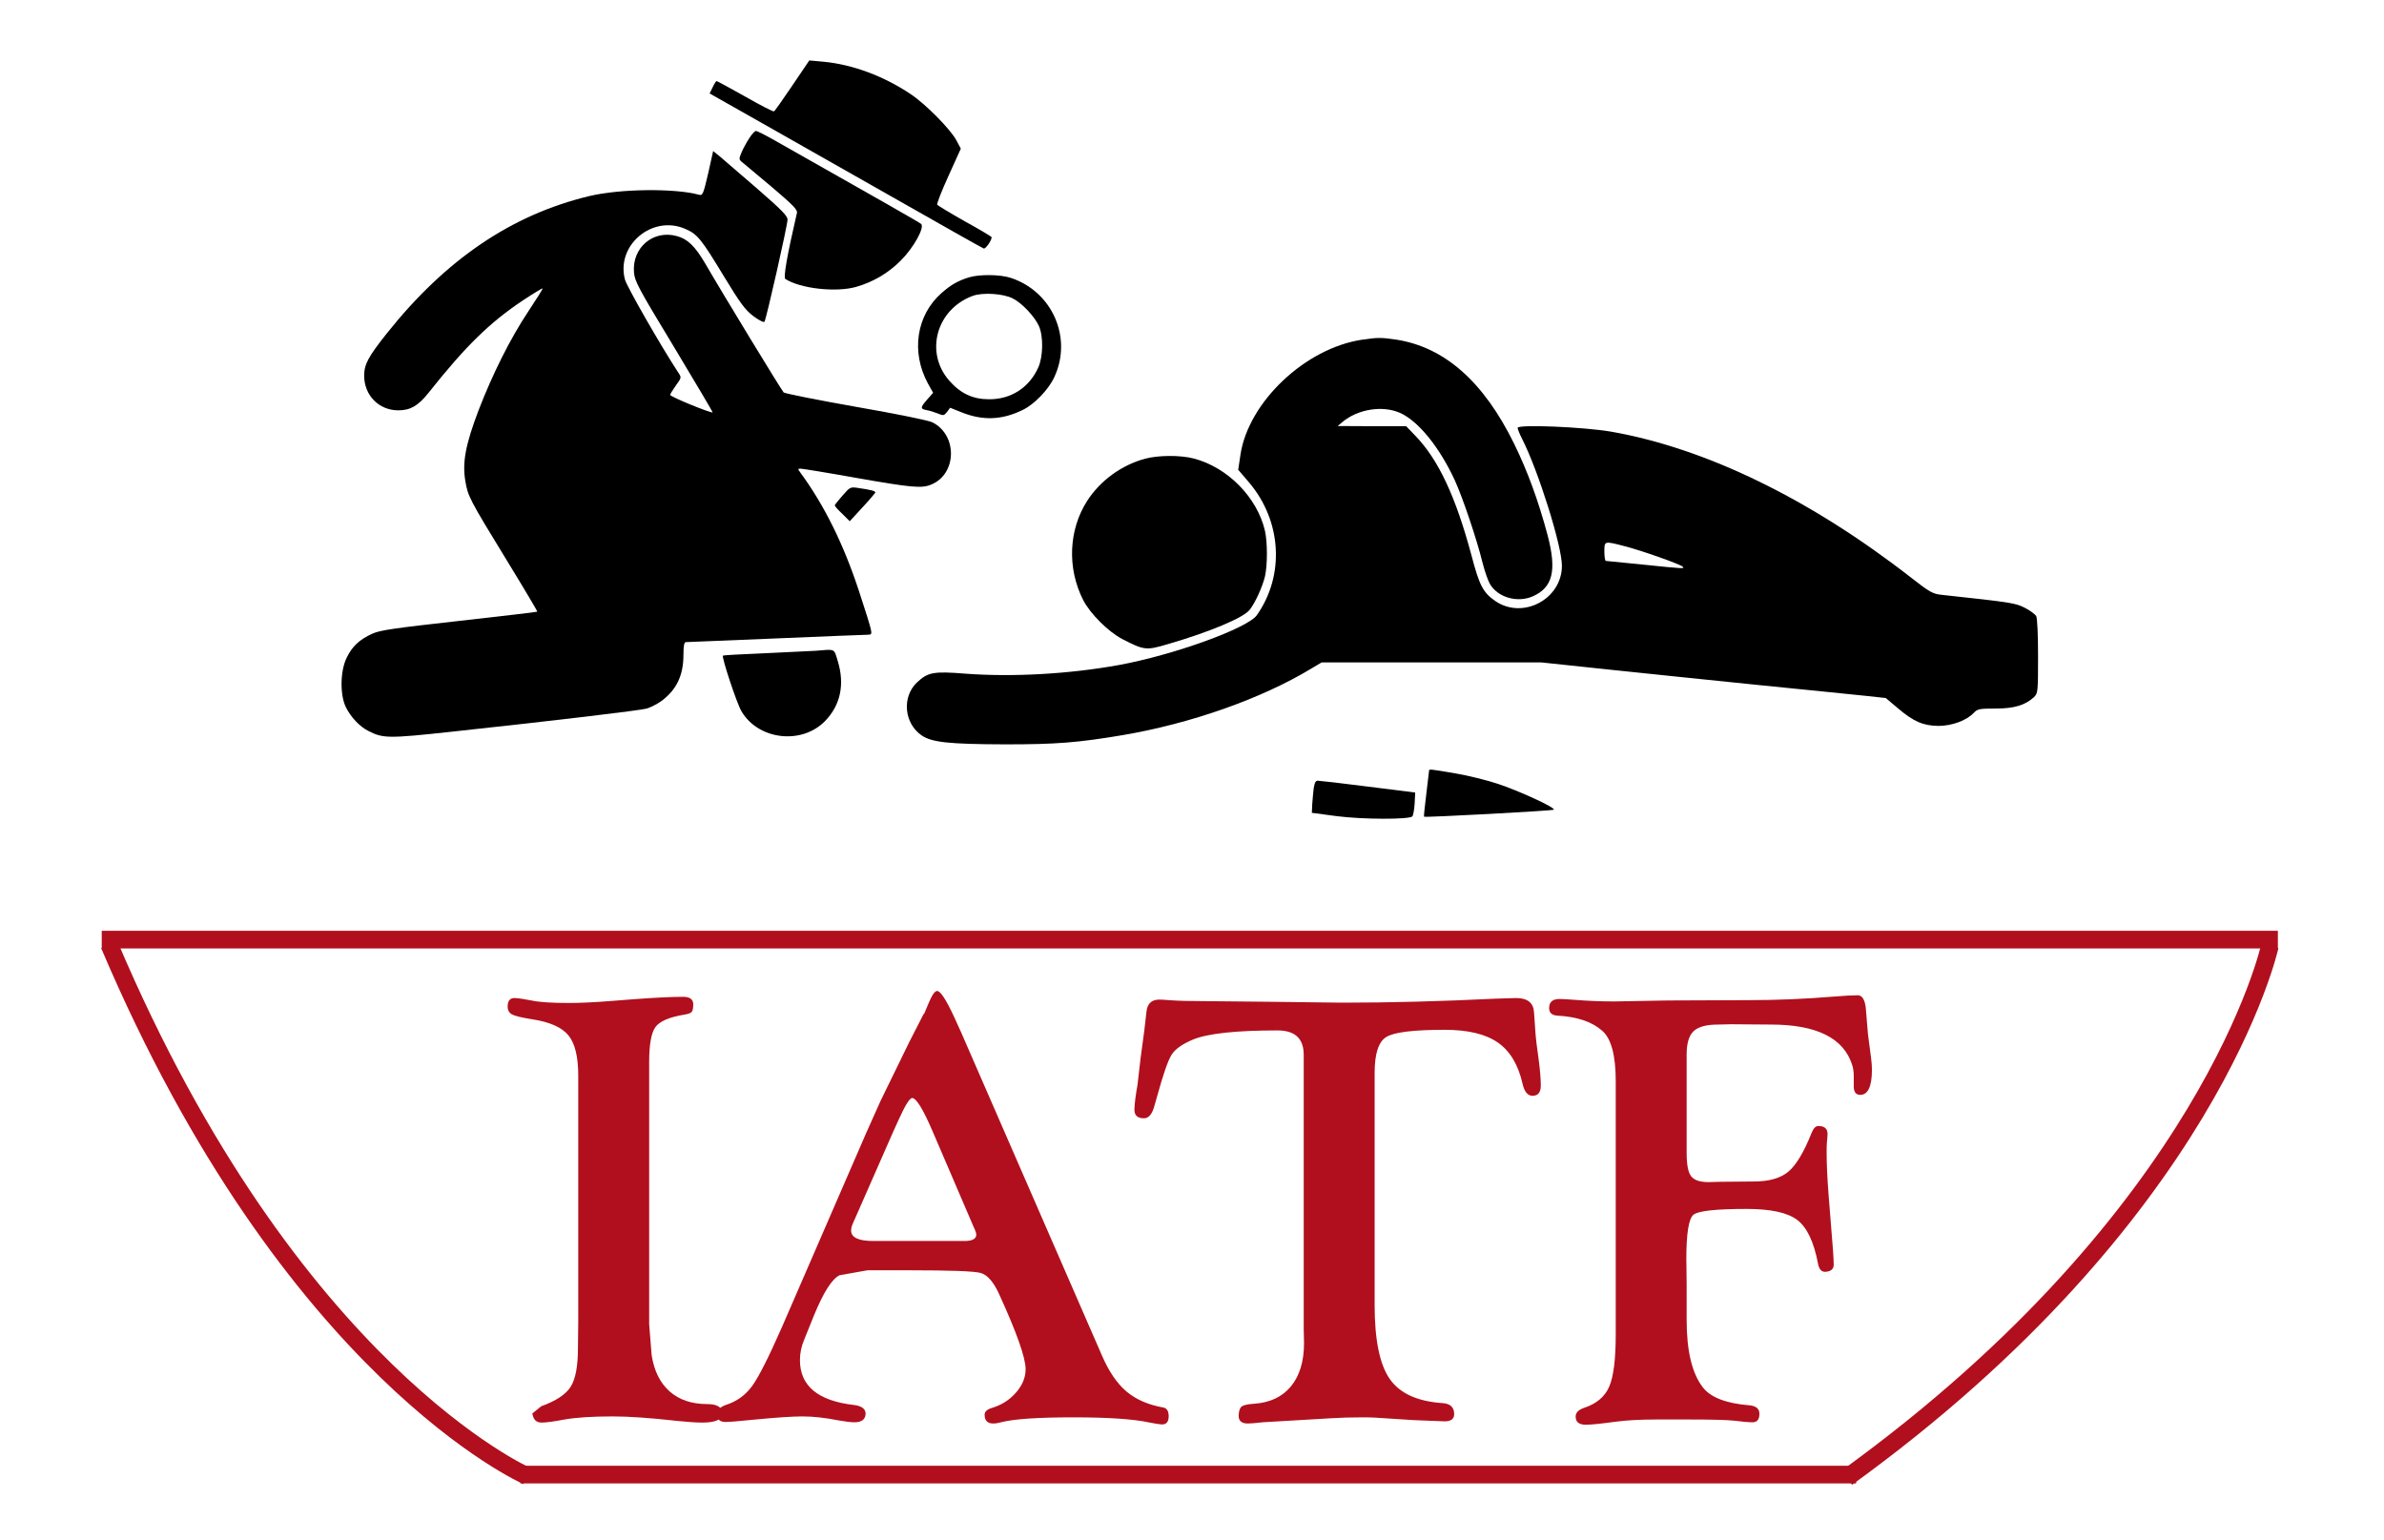 <?xml version="1.0" encoding="UTF-8" standalone="no"?> <svg xmlns="http://www.w3.org/2000/svg" xmlns:xlink="http://www.w3.org/1999/xlink" xmlns:serif="http://www.serif.com/" width="100%" height="100%" viewBox="0 0 373 241" version="1.1" xml:space="preserve" style="fill-rule:evenodd;clip-rule:evenodd;"><g><g><g><path d="M123.967,13.383c-1.444,2.137 -2.743,3.985 -2.858,4.042c-0.116,0.087 -2.137,-0.953 -4.505,-2.31c-2.368,-1.328 -4.389,-2.425 -4.476,-2.425c-0.115,-0 -0.375,0.433 -0.635,0.982l-0.462,0.952l6.382,3.61c3.522,1.992 13.109,7.421 21.281,12.07c8.171,4.649 15.015,8.518 15.217,8.576c0.289,0.115 1.241,-1.242 1.241,-1.762c0,-0.086 -1.876,-1.213 -4.187,-2.483c-2.31,-1.299 -4.244,-2.483 -4.331,-2.599c-0.086,-0.144 0.693,-2.165 1.762,-4.504l1.934,-4.274l-0.693,-1.299c-0.895,-1.704 -4.793,-5.66 -7.132,-7.219c-4.216,-2.83 -9.096,-4.649 -13.658,-5.082l-2.223,-0.202l-2.657,3.927Z" style="fill-rule:nonzero;"></path><path d="M117.239,21.612c-0.404,0.607 -0.953,1.617 -1.213,2.224c-0.433,1.039 -0.433,1.126 0.116,1.559c0.289,0.231 2.368,1.992 4.62,3.869c3.292,2.801 4.043,3.552 3.927,4.043c-1.559,6.728 -2.137,10.106 -1.819,10.337c2.368,1.53 7.969,2.137 11.088,1.242c2.628,-0.751 4.995,-2.137 6.93,-4.072c2.05,-2.021 3.812,-5.226 3.234,-5.775c-0.318,-0.26 -5.717,-3.349 -22.927,-13.08c-1.415,-0.809 -2.743,-1.473 -2.916,-1.473c-0.173,0 -0.635,0.491 -1.04,1.126Z" style="fill-rule:nonzero;"></path><path d="M110.8,27.127c-0.751,3.234 -0.866,3.494 -1.415,3.35c-3.754,-1.04 -12.358,-0.953 -17.181,0.202c-12.156,2.916 -22.464,9.904 -31.705,21.512c-2.887,3.638 -3.522,4.822 -3.522,6.584c-0,3.089 2.31,5.428 5.342,5.428c1.877,0 3.089,-0.693 4.706,-2.714c5.862,-7.392 9.616,-11.03 14.756,-14.467c1.645,-1.097 3.06,-1.934 3.118,-1.905c0.058,0.057 -0.953,1.674 -2.223,3.58c-2.83,4.245 -5.602,9.789 -7.826,15.564c-1.992,5.255 -2.541,8.085 -2.05,10.972c0.405,2.426 0.607,2.83 6.526,12.503c2.657,4.332 4.793,7.941 4.736,7.97c-0.058,0.058 -5.544,0.693 -12.215,1.444c-10.077,1.126 -12.358,1.443 -13.571,1.992c-2.05,0.924 -3.176,1.992 -4.042,3.783c-1.011,2.05 -1.069,5.804 -0.116,7.738c0.78,1.56 2.137,3.003 3.494,3.696c2.31,1.184 3.09,1.213 13.167,0.116c16.892,-1.819 29.337,-3.321 30.406,-3.61c0.577,-0.173 1.559,-0.664 2.223,-1.126c2.426,-1.761 3.523,-4.042 3.523,-7.276c-0,-1.415 0.115,-1.993 0.375,-1.993c0.173,0 6.526,-0.26 14.062,-0.577c7.537,-0.318 14.005,-0.578 14.38,-0.578c0.607,0 0.664,-0.086 0.491,-0.924c-0.115,-0.519 -0.953,-3.234 -1.877,-6.006c-2.396,-7.276 -5.399,-13.34 -9.124,-18.422c-0.433,-0.606 -0.433,-0.635 0.029,-0.635c0.259,-0 4.186,0.635 8.691,1.443c8.691,1.531 10.28,1.675 11.752,1.04c4.014,-1.646 4.129,-7.739 0.173,-9.731c-0.548,-0.289 -5.659,-1.328 -11.954,-2.426c-6.035,-1.068 -11.117,-2.079 -11.319,-2.252c-0.318,-0.317 -9.384,-15.188 -12.33,-20.27c-1.559,-2.628 -2.685,-3.725 -4.36,-4.187c-3.696,-1.04 -7.045,1.79 -6.728,5.659c0.116,1.415 0.636,2.397 6.266,11.695c3.35,5.573 6.093,10.193 6.035,10.222c-0.231,0.173 -6.728,-2.484 -6.641,-2.743c0.029,-0.174 0.462,-0.838 0.924,-1.502c0.837,-1.155 0.866,-1.213 0.375,-1.935c-2.83,-4.331 -8.056,-13.455 -8.374,-14.61c-1.415,-5.342 4.245,-10.136 9.385,-7.941c1.963,0.837 2.512,1.53 6.121,7.479c2.541,4.187 3.292,5.197 4.563,6.179c0.866,0.635 1.617,1.039 1.761,0.895c0.26,-0.318 3.581,-14.957 3.609,-15.968c0.029,-0.577 -0.952,-1.559 -4.735,-4.851c-2.628,-2.281 -5.255,-4.533 -5.833,-5.024l-1.068,-0.867l-0.78,3.494Z" style="fill-rule:nonzero;"></path><path d="M151.543,43.413c-1.704,0.549 -2.743,1.126 -4.245,2.454c-3.927,3.465 -4.793,9.212 -2.108,14.149l0.809,1.444l-0.924,1.039c-1.097,1.271 -1.126,1.473 -0.087,1.675c0.433,0.058 1.213,0.318 1.733,0.52c0.895,0.375 0.982,0.346 1.444,-0.231l0.49,-0.664l1.733,0.693c3.35,1.357 6.381,1.242 9.615,-0.347c1.82,-0.866 4.043,-3.176 4.938,-5.111c2.888,-6.121 -0.26,-13.369 -6.728,-15.534c-1.675,-0.578 -4.995,-0.607 -6.67,-0.087Zm6.93,3.292c1.444,0.722 3.407,2.83 4.071,4.302c0.722,1.588 0.665,4.793 -0.086,6.468c-1.415,3.176 -4.274,5.024 -7.739,4.996c-2.512,-0 -4.418,-0.896 -6.179,-2.888c-3.898,-4.418 -2.05,-11.175 3.638,-13.283c1.531,-0.577 4.822,-0.375 6.295,0.405Z" style="fill-rule:nonzero;"></path><path d="M213.163,53.144c-8.923,1.299 -17.874,9.789 -19.087,18.047l-0.346,2.31l1.703,1.992c5.111,6.035 5.602,14.525 1.213,20.762c-1.444,2.05 -13.052,6.237 -21.57,7.796c-7.796,1.415 -16.632,1.906 -23.995,1.357c-5.024,-0.404 -5.891,-0.231 -7.594,1.357c-2.397,2.252 -2.05,6.382 0.693,8.287c1.588,1.098 4.216,1.386 13.138,1.415c7.941,0 11.29,-0.26 18.336,-1.444c10.684,-1.819 21.685,-5.688 29.481,-10.395l1.646,-0.981l34.391,-0l10.914,1.155c6.006,0.635 16.69,1.732 23.765,2.454c7.074,0.693 14.264,1.444 16.025,1.617l3.177,0.347l1.877,1.588c2.483,2.108 3.984,2.743 6.352,2.772c2.108,-0 4.389,-0.838 5.515,-2.022c0.607,-0.635 0.867,-0.693 3.408,-0.693c2.945,0 4.648,-0.519 6.034,-1.79c0.607,-0.606 0.636,-0.779 0.636,-6.352c-0,-3.408 -0.116,-5.978 -0.289,-6.324c-0.173,-0.289 -0.982,-0.895 -1.79,-1.299c-1.473,-0.751 -1.993,-0.838 -12.936,-2.022c-1.444,-0.144 -1.877,-0.375 -4.909,-2.743c-15.766,-12.272 -32.052,-20.184 -46.807,-22.782c-4.273,-0.751 -14.697,-1.184 -14.697,-0.607c-0,0.174 0.317,0.982 0.722,1.762c2.541,5.024 6.208,16.718 6.208,19.808c-0,5.226 -6.093,8.46 -10.395,5.544c-1.935,-1.328 -2.512,-2.425 -3.754,-7.161c-2.454,-9.153 -5.169,-14.986 -8.778,-18.711l-1.444,-1.502l-5.371,0l-5.342,-0.028l0.722,-0.607c2.426,-2.05 6.324,-2.656 9.038,-1.444c2.859,1.271 6.179,5.371 8.576,10.569c1.213,2.656 3.436,9.211 4.331,12.878c0.347,1.357 0.867,2.859 1.184,3.378c1.271,2.079 4.303,2.917 6.67,1.877c3.148,-1.386 3.783,-4.042 2.31,-9.615c-1.443,-5.371 -3.118,-9.962 -5.226,-14.264c-4.764,-9.703 -10.857,-15.102 -18.422,-16.286c-2.31,-0.347 -2.974,-0.347 -5.313,-0Zm41.118,32.34c2.57,0.664 8.547,2.772 8.98,3.176c0.375,0.347 0.26,0.347 -6.179,-0.317c-3.09,-0.318 -5.717,-0.578 -5.833,-0.578c-0.115,0 -0.231,-0.664 -0.231,-1.443c0,-1.704 -0.058,-1.704 3.263,-0.838Z" style="fill-rule:nonzero;"></path><path d="M179.177,71.768c-3.668,0.982 -7.017,3.408 -9.067,6.584c-2.917,4.533 -3.177,10.539 -0.636,15.535c1.098,2.137 3.87,4.909 6.093,6.092c3.494,1.791 3.725,1.82 7.248,0.78c6.439,-1.877 11.752,-4.1 12.705,-5.342c0.895,-1.126 1.992,-3.58 2.397,-5.226c0.404,-1.79 0.404,-5.313 -0,-7.132c-1.213,-5.227 -5.833,-9.933 -11.146,-11.319c-2.108,-0.549 -5.544,-0.52 -7.594,0.028Z" style="fill-rule:nonzero;"></path><path d="M131.821,77.543c-0.664,0.751 -1.213,1.444 -1.213,1.531c0,0.115 0.52,0.722 1.184,1.328l1.155,1.155l1.993,-2.166c1.097,-1.183 1.992,-2.252 2.021,-2.338c0,-0.231 -0.78,-0.434 -2.628,-0.693c-1.299,-0.203 -1.328,-0.174 -2.512,1.183Z" style="fill-rule:nonzero;"></path><path d="M127.577,101.827c-0.636,0.029 -4.13,0.203 -7.768,0.376c-3.638,0.144 -6.641,0.318 -6.699,0.375c-0.231,0.231 2.166,7.479 2.888,8.692c2.627,4.504 9.413,5.313 13.08,1.559c2.426,-2.483 3.119,-5.746 1.992,-9.413c-0.606,-1.993 -0.317,-1.848 -3.493,-1.589Z" style="fill-rule:nonzero;"></path><path d="M223.587,120.625c-0,0.116 -0.203,1.762 -0.434,3.667c-0.231,1.877 -0.404,3.465 -0.346,3.494c0.144,0.145 20.126,-0.924 20.299,-1.097c0.289,-0.318 -5.486,-2.974 -8.836,-4.071c-1.674,-0.549 -4.648,-1.3 -6.612,-1.617c-4.043,-0.693 -4.071,-0.693 -4.071,-0.376Z" style="fill-rule:nonzero;"></path><path d="M205.54,123.34c-0.087,0.693 -0.174,1.819 -0.231,2.541l-0.058,1.299l3.898,0.52c4.014,0.519 11.348,0.548 11.839,0.029c0.115,-0.145 0.289,-1.04 0.346,-1.993l0.087,-1.732l-7.363,-0.924c-4.043,-0.52 -7.594,-0.924 -7.854,-0.924c-0.347,-0.029 -0.52,0.288 -0.664,1.184Z" style="fill-rule:nonzero;"></path></g></g><g id="g9"><g id="text1-7-7-1-1-7-8"><path d="M101.569,207.207l0.386,4.82c0.386,2.475 1.327,4.371 2.822,5.688c1.495,1.318 3.449,1.976 5.861,1.976c1.576,0 2.364,0.491 2.364,1.472c-0,0.949 -1.045,1.423 -3.136,1.423c-0.9,-0 -2.187,-0.085 -3.859,-0.254c-4.181,-0.474 -7.573,-0.711 -10.178,-0.711c-3.216,-0 -5.757,0.168 -7.622,0.505c-1.608,0.306 -2.766,0.46 -3.473,0.46c-0.708,-0 -1.158,-0.345 -1.351,-1.033l-0.096,-0.393l1.399,-1.131c2.315,-0.835 3.851,-1.854 4.606,-3.058c0.756,-1.204 1.134,-3.203 1.134,-5.997l0.048,-4.286l0,-38.385c0,-2.954 -0.514,-5.057 -1.543,-6.309c-1.03,-1.252 -2.911,-2.087 -5.644,-2.505c-1.641,-0.261 -2.694,-0.514 -3.16,-0.759c-0.466,-0.244 -0.699,-0.66 -0.699,-1.248c-0,-0.913 0.385,-1.353 1.157,-1.321c0.579,0.032 1.447,0.161 2.605,0.386c1.158,0.257 3.103,0.386 5.837,0.386c1.801,-0 4.036,-0.108 6.705,-0.322l3.522,-0.275c3.312,-0.245 5.853,-0.368 7.621,-0.368c1.062,-0 1.592,0.393 1.592,1.178c0,0.589 -0.08,0.982 -0.241,1.178c-0.161,0.197 -0.563,0.344 -1.206,0.442c-2.315,0.385 -3.803,1.028 -4.462,1.928c-0.659,0.9 -0.989,2.731 -0.989,5.494l0,41.019Z" style="fill:#b10f1d;fill-rule:nonzero;"></path><path d="M150.435,161.658l21.949,50.37c1.093,2.539 2.379,4.435 3.859,5.688c1.479,1.253 3.393,2.088 5.74,2.506c0.579,0.098 0.868,0.557 0.868,1.375c0,0.884 -0.369,1.31 -1.109,1.278c-0.418,-0.032 -1.029,-0.129 -1.833,-0.289c-2.476,-0.547 -6.464,-0.82 -11.963,-0.82c-5.532,-0 -9.294,0.254 -11.288,0.762c-0.483,0.135 -0.901,0.202 -1.254,0.202c-0.901,0 -1.351,-0.459 -1.351,-1.378c-0,-0.459 0.354,-0.804 1.061,-1.034c1.544,-0.45 2.822,-1.254 3.835,-2.412c1.013,-1.157 1.52,-2.379 1.52,-3.666c-0,-1.801 -1.399,-5.756 -4.197,-11.866c-0.868,-1.866 -1.825,-2.935 -2.87,-3.208c-1.046,-0.274 -4.752,-0.41 -11.119,-0.41l-6.561,-0l-4.341,0.77c-1.19,0.545 -2.541,2.663 -4.052,6.352l-1.496,3.707c-0.45,1.058 -0.675,2.133 -0.675,3.224c-0,4.043 2.83,6.385 8.49,7.027c1.222,0.164 1.817,0.639 1.785,1.425c-0.065,0.851 -0.643,1.276 -1.737,1.276c-0.579,0 -1.399,-0.096 -2.46,-0.289c-2.123,-0.418 -4.02,-0.627 -5.692,-0.627c-1.512,-0 -3.956,0.161 -7.333,0.482c-2.508,0.258 -4.068,0.386 -4.679,0.386c-0.9,0 -1.35,-0.393 -1.35,-1.179c-0,-0.655 0.45,-1.146 1.35,-1.474c1.737,-0.546 3.128,-1.549 4.173,-3.01c1.045,-1.461 2.597,-4.535 4.655,-9.223l13.169,-30.343c1.061,-2.408 1.801,-4.062 2.219,-4.961l4.486,-9.199c1.544,-3.018 2.316,-4.527 2.316,-4.527l-0,0.145c-0,-0 0.257,-0.612 0.772,-1.834c0.514,-1.222 0.948,-1.833 1.302,-1.833c0.515,0 1.399,1.351 2.653,4.052l1.158,2.555Zm1.833,30.157l-6.319,-14.721c-1.512,-3.528 -2.589,-5.292 -3.232,-5.292c-0.386,0 -1.094,1.139 -2.123,3.416l-0.916,2.021l-5.644,12.845l-0.531,1.202c-0.225,0.482 -0.338,0.899 -0.338,1.251c0,1.091 1.158,1.636 3.474,1.636l14.278,0c1.222,0 1.833,-0.337 1.833,-1.01c0,-0.161 -0.08,-0.433 -0.241,-0.818l-0.241,-0.53Z" style="fill:#b10f1d;fill-rule:nonzero;"></path><path d="M215.075,167.883l-0,36.324c-0,5.435 0.788,9.286 2.364,11.553c1.575,2.267 4.357,3.529 8.345,3.787c1.158,0.098 1.737,0.67 1.737,1.717c-0,0.753 -0.499,1.129 -1.496,1.129c-0.225,-0 -4.824,-0.193 -4.824,-0.193l-6.03,-0.386c-0.482,-0.032 -1.125,-0.048 -1.929,-0.048c-1.865,-0 -3.538,0.048 -5.017,0.144l-10.661,0.627c-1.125,0.129 -1.897,0.193 -2.315,0.193c-0.997,0 -1.48,-0.424 -1.447,-1.273c0.032,-0.72 0.193,-1.185 0.482,-1.397c0.289,-0.213 0.917,-0.352 1.881,-0.417c2.509,-0.161 4.446,-1.069 5.813,-2.725c1.367,-1.657 2.05,-3.916 2.05,-6.778l-0.048,-2.267l0,-42.836c0,-2.541 -1.367,-3.811 -4.1,-3.811c-6.432,-0 -10.822,0.468 -13.169,1.404c-1.705,0.71 -2.839,1.508 -3.401,2.396c-0.563,0.888 -1.327,3.09 -2.292,6.607l-0.386,1.356c-0.353,1.323 -0.9,1.985 -1.64,1.985c-1.061,-0 -1.559,-0.498 -1.495,-1.495c0.032,-0.901 0.193,-2.155 0.482,-3.763l0.483,-4.197l0.579,-4.293l0.337,-2.943c0.129,-1.254 0.804,-1.881 2.026,-1.881c0.322,0 0.869,0.032 1.64,0.097c1.255,0.096 3.039,0.144 5.355,0.144l9.841,0.097l11.722,0.144c7.557,0 15.565,-0.209 24.023,-0.627c1.672,-0.064 2.749,-0.096 3.232,-0.096c1.768,-0 2.701,0.74 2.797,2.219l0.242,3.473c0.032,0.547 0.193,1.849 0.482,3.907c0.225,1.705 0.338,3.072 0.338,4.101c-0,1.061 -0.435,1.592 -1.303,1.592c-0.739,-0 -1.254,-0.614 -1.543,-1.842c-0.676,-3.005 -1.97,-5.169 -3.884,-6.494c-1.913,-1.325 -4.687,-1.988 -8.321,-1.988c-4.888,0 -7.935,0.378 -9.141,1.134c-1.206,0.756 -1.809,2.629 -1.809,5.62Z" style="fill:#b10f1d;fill-rule:nonzero;"></path><path d="M263.893,180.425c-0,1.801 0.233,3.007 0.699,3.618c0.466,0.611 1.375,0.916 2.726,0.916l1.833,-0.048l5.258,-0.048c2.379,-0 4.18,-0.515 5.402,-1.544c1.222,-1.029 2.428,-3.039 3.618,-6.03c0.29,-0.739 0.643,-1.109 1.062,-1.109c0.964,-0 1.447,0.417 1.447,1.251c-0,0.225 -0.032,0.643 -0.097,1.252c-0.032,0.417 -0.048,0.915 -0.048,1.492c-0,1.862 0.096,4.044 0.289,6.547l0.724,9.098c0.064,0.963 0.096,1.653 0.096,2.07c0,0.673 -0.434,1.043 -1.302,1.107c-0.611,0.032 -0.997,-0.402 -1.158,-1.303c-0.643,-3.376 -1.72,-5.644 -3.232,-6.801c-1.511,-1.158 -4.148,-1.737 -7.911,-1.737c-4.824,0 -7.606,0.305 -8.345,0.915c-0.74,0.61 -1.11,2.922 -1.11,6.936l0.049,3.853l-0,5.683c-0,4.817 0.836,8.316 2.508,10.5c1.222,1.605 3.666,2.552 7.332,2.841c1.029,0.099 1.544,0.541 1.544,1.327c-0,0.884 -0.354,1.326 -1.061,1.326c-0.644,0 -1.576,-0.08 -2.798,-0.241c-1.158,-0.128 -3.489,-0.193 -6.995,-0.193l-5.354,0c-2.412,0 -4.487,0.113 -6.223,0.338c-2.348,0.322 -3.924,0.482 -4.728,0.482c-1.061,0 -1.591,-0.426 -1.591,-1.277c-0,-0.622 0.45,-1.081 1.35,-1.376c1.93,-0.642 3.232,-1.75 3.908,-3.323c0.675,-1.573 1.013,-4.286 1.013,-8.14l-0,-39.638c-0,-4.046 -0.708,-6.679 -2.123,-7.899c-1.608,-1.413 -3.955,-2.199 -7.043,-2.36c-0.836,-0.065 -1.254,-0.458 -1.254,-1.179c0,-0.95 0.547,-1.425 1.64,-1.425c0.354,-0 1.19,0.048 2.509,0.144c1.929,0.161 3.971,0.241 6.126,0.241l8.297,-0.152l12.687,-0.05c4.341,-0 8.779,-0.187 13.314,-0.56c1.672,-0.135 2.91,-0.202 3.714,-0.202c0.772,-0 1.206,0.838 1.303,2.516c0.16,2.032 0.257,3.21 0.289,3.532l0.482,3.678c0.097,0.742 0.145,1.371 0.145,1.887c0,2.645 -0.611,3.968 -1.833,3.968c-0.675,-0 -1.013,-0.448 -1.013,-1.345l-0,-1.633c-0,-0.64 -0.08,-1.201 -0.241,-1.681c-1.319,-4.226 -5.564,-6.34 -12.735,-6.34l-6.271,-0.048l-1.978,0.048c-1.833,0 -3.111,0.346 -3.835,1.038c-0.724,0.691 -1.085,1.905 -1.085,3.642l-0,15.436Z" style="fill:#b10f1d;fill-rule:nonzero;"></path></g><g id="g44-9-9-1-4"><path id="path42-9-5-5-2" d="M15.918,147.018l340.477,0" style="fill:none;fill-rule:nonzero;stroke:#b10f1d;stroke-width:2.76px;"></path><path id="path42-2-5-8-2-7" d="M81.42,230.722l208.993,-0" style="fill:none;fill-rule:nonzero;stroke:#b10f1d;stroke-width:2.76px;"></path><path id="path43-92-2-7-7" d="M288.962,231.202c56.998,-41.223 66.17,-83.144 66.17,-83.144" style="fill:none;fill-rule:nonzero;stroke:#b10f1d;stroke-width:2.76px;"></path><path id="path43-9-6-7-6-9" d="M17.095,147.81c28.407,66.907 65.345,83.136 65.345,83.136" style="fill:none;fill-rule:nonzero;stroke:#b10f1d;stroke-width:2.76px;"></path></g></g></g></svg> 